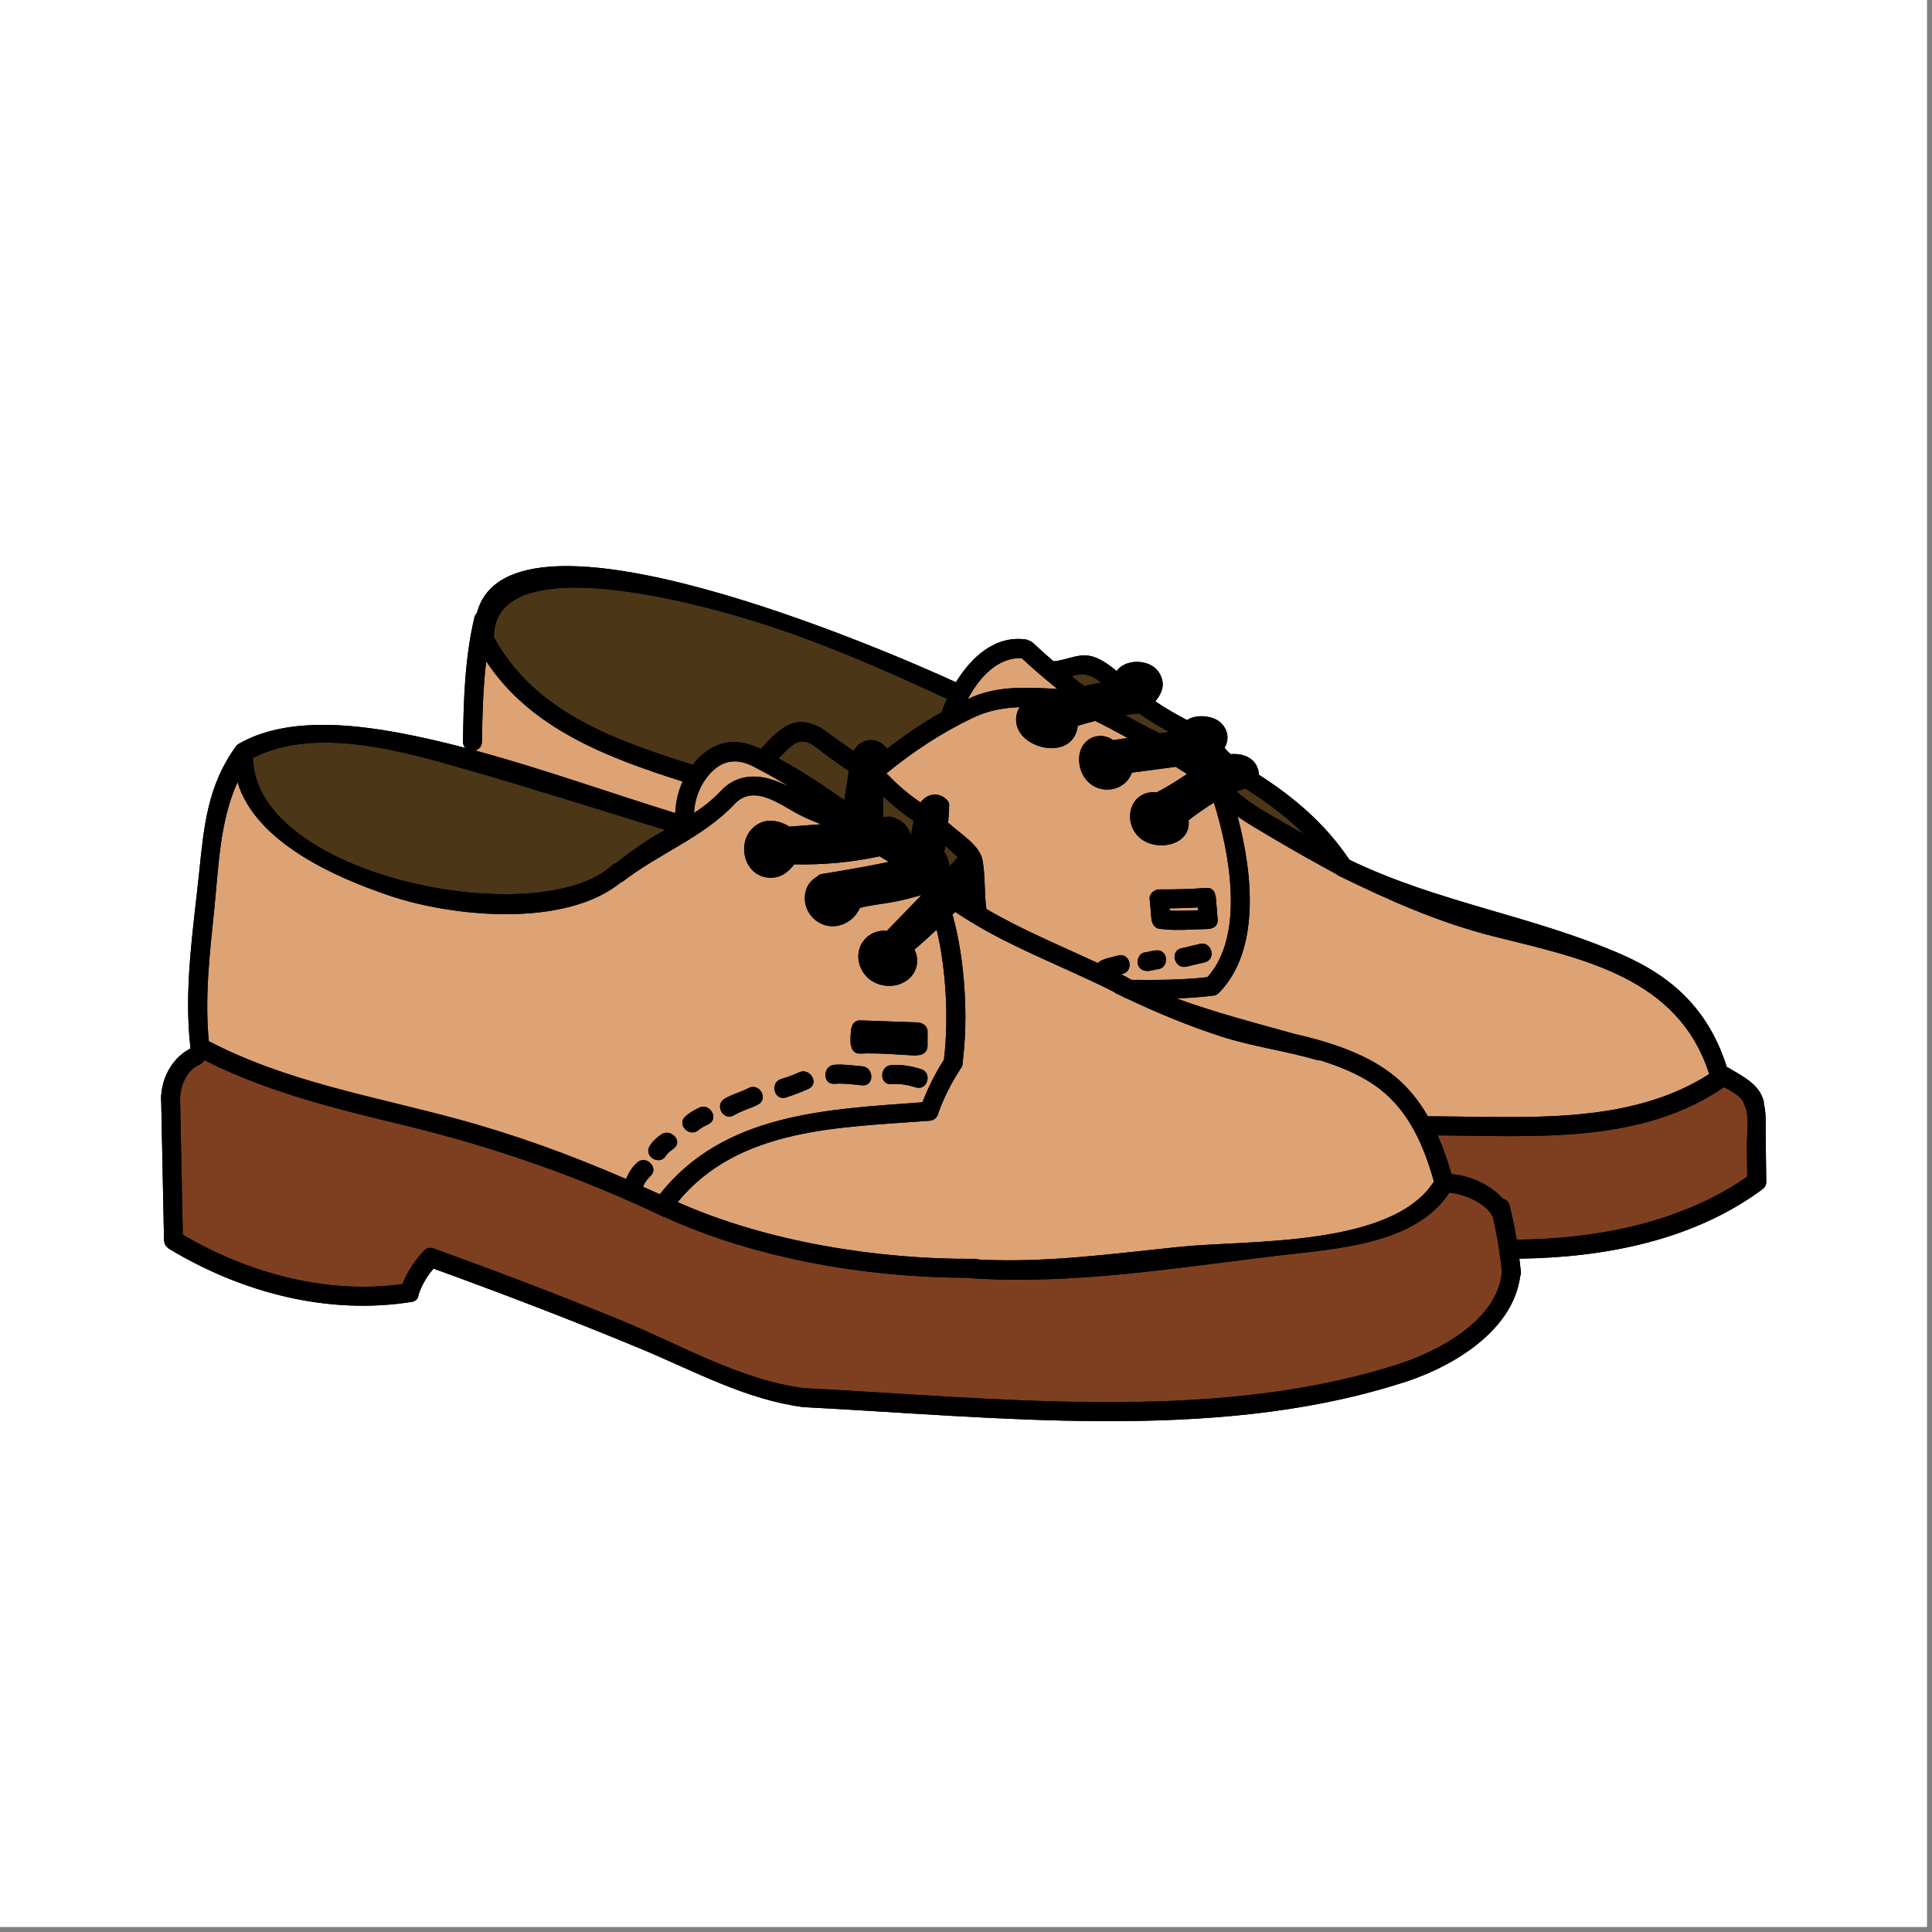 <?xml version="1.0" encoding="UTF-8"?> <svg xmlns="http://www.w3.org/2000/svg" xmlns:xlink="http://www.w3.org/1999/xlink" width="250" zoomAndPan="magnify" viewBox="0 0 187.5 187.5" height="250" preserveAspectRatio="xMidYMid meet" version="1.0"><rect x="0" y="0" width="187.5" height="187.5" fill="#808080" stroke="none"/><defs><g></g><clipPath id="121b4f1db7"><path d="M 15.355 54 L 171.688 54 L 171.688 138 L 15.355 138 Z M 15.355 54 " clip-rule="nonzero"></path></clipPath><clipPath id="38d2dd1e16"><path d="M 15.355 54 L 171.688 54 L 171.688 138 L 15.355 138 Z M 15.355 54 " clip-rule="nonzero"></path></clipPath></defs><path fill="#ffffff" d="M 0 0 L 187 0 L 187 187 L 0 187 Z M 0 0 " fill-opacity="1" fill-rule="nonzero"></path><path fill="#ffffff" d="M 0 0 L 187 0 L 187 187 L 0 187 Z M 0 0 " fill-opacity="1" fill-rule="nonzero"></path><g clip-path="url(#121b4f1db7)"><path fill="#000000" d="M 171.18 107.125 C 171.18 107.059 171.191 106.992 171.176 106.922 C 170.789 105.227 169.109 104.457 167.762 103.637 C 167.707 103.602 167.656 103.602 167.598 103.578 C 165.906 98.285 162.66 94.957 157.477 92.676 C 148.816 88.867 139.645 87.633 131.008 83.465 C 130.98 83.449 130.969 83.426 130.938 83.406 C 128.629 79.98 125.641 77.406 122.18 75.195 C 122.086 73.688 120.805 73.07 119.449 73.191 C 119.238 73.023 119.039 72.82 118.883 72.617 C 118.871 72.598 118.852 72.586 118.836 72.57 C 119.523 71.48 118.938 70.113 117.695 69.688 C 116.914 69.418 115.875 69.43 115.211 69.883 C 114.145 69.34 113.117 68.734 112.129 68.074 C 112.59 67.473 112.984 66.812 112.797 66.012 C 112.637 65.32 112.195 64.766 111.551 64.484 C 110.445 63.996 109.004 64.227 108.379 65.121 C 107.57 64.484 106.707 63.812 105.707 63.645 C 104.508 63.441 103.406 64.105 102.234 64.176 C 101.559 63.586 100.891 62.984 100.23 62.375 C 100.105 62.258 99.973 62.195 99.836 62.16 C 99.746 62.113 99.648 62.066 99.531 62.055 C 96.582 61.66 94.277 63.754 92.773 66.211 C 86.156 63.168 49.48 47.277 46.285 59.492 C 46.18 59.594 46.09 59.727 46.043 59.91 C 45.105 63.906 44.992 67.906 44.934 71.984 C 44.934 72.246 45.023 72.438 45.16 72.586 C 43.062 72.035 40.957 71.539 38.844 71.145 C 33.934 70.23 27.66 69.598 23.156 72.195 C 22.992 72.293 22.891 72.422 22.816 72.562 C 22.797 72.582 22.777 72.59 22.758 72.617 C 20.152 76.363 19.797 80.137 19.336 84.598 C 18.742 90.301 17.824 96.023 18.488 101.75 C 16.836 102.609 15.801 104.355 15.656 106.207 C 15.652 106.258 15.633 106.293 15.633 106.352 C 15.633 106.457 15.637 106.562 15.637 106.664 C 15.637 106.715 15.633 106.766 15.633 106.816 C 15.633 106.832 15.645 106.848 15.645 106.863 C 15.734 111.367 15.824 115.871 15.918 120.379 C 15.918 120.43 15.938 120.473 15.945 120.516 C 15.953 120.566 15.961 120.613 15.977 120.66 C 15.996 120.715 16.012 120.77 16.043 120.824 C 16.078 120.883 16.125 120.938 16.18 121 C 16.199 121.02 16.227 121.047 16.25 121.066 C 16.293 121.102 16.316 121.145 16.367 121.172 C 23.422 125.441 31.789 127.652 39.965 126.348 C 40.398 126.277 40.602 125.98 40.621 125.652 C 40.918 124.719 41.445 123.859 42.074 123.117 C 48.832 125.57 55.543 128.141 62.18 130.898 C 67.363 133.051 72.398 135.848 78.016 136.566 C 96.508 137.504 117.453 139.965 135.402 134.418 C 140.352 133.016 146.789 129.473 147.539 123.84 C 147.59 123.719 147.621 123.582 147.602 123.414 C 147.555 122.988 147.504 122.566 147.453 122.152 C 155.703 122.043 164.262 120.398 170.957 115.484 C 170.98 115.469 170.992 115.449 171.012 115.43 C 171.242 115.285 171.418 115.051 171.414 114.691 C 171.395 113.113 171.379 111.539 171.355 109.965 C 171.348 108.992 171.414 108.035 171.18 107.125 " fill-opacity="1" fill-rule="nonzero"></path></g><path fill="#e6e7e8" d="M 113.352 78.789 C 114.426 78.012 115.496 77.191 116.625 76.469 C 116.344 76.641 116.133 76.781 116.062 76.824 C 115.109 77.441 114.156 78.012 113.137 78.496 C 113.188 78.613 113.258 78.703 113.352 78.789 " fill-opacity="1" fill-rule="nonzero"></path><path fill="#7e3f20" d="M 169.289 107.242 C 169.234 107.141 169.211 107.035 169.195 106.93 C 168.805 106.293 168.016 105.875 167.324 105.504 C 159.188 111.074 149.02 110.242 139.523 110.184 C 140.062 111.398 140.5 112.672 140.867 113.953 C 142.512 114.039 144.637 114.949 145.867 116.344 C 146.145 116.41 146.398 116.594 146.496 116.961 C 146.555 117.188 146.605 117.418 146.66 117.648 C 146.668 117.672 146.688 117.699 146.695 117.727 C 146.719 117.785 146.707 117.832 146.719 117.887 C 146.906 118.691 147.062 119.5 147.195 120.312 C 154.941 120.238 163.191 118.664 169.566 114.191 C 169.559 113.18 169.547 112.16 169.531 111.145 C 169.523 110.016 169.824 108.27 169.289 107.242 " fill-opacity="1" fill-rule="nonzero"></path><path fill="#7e3f20" d="M 140.84 115.789 C 140.77 115.789 140.719 115.758 140.656 115.75 C 137.32 120.867 129.434 121.199 123.883 121.871 C 114.191 123.039 103.973 124.715 94.211 124.047 C 94.148 124.047 94.105 124.02 94.051 124.008 C 84.277 124.012 73.402 122.188 64.5 118.113 C 64.465 118.105 64.438 118.105 64.398 118.09 C 56.246 114.203 47.883 111.293 39.117 109.176 C 32.449 107.562 25.957 105.984 19.828 102.883 C 19.73 103.074 19.582 103.242 19.344 103.336 C 18.113 103.848 17.5 105.371 17.477 106.641 C 17.566 111.035 17.652 115.434 17.742 119.828 C 24.086 123.559 31.738 125.656 39.062 124.613 C 39.523 123.434 40.238 122.348 41.105 121.438 C 41.113 121.422 41.129 121.406 41.141 121.391 C 41.145 121.391 41.145 121.387 41.148 121.383 C 41.148 121.383 41.156 121.383 41.156 121.379 C 41.309 121.195 41.523 121.094 41.793 121.105 C 41.82 121.113 41.844 121.117 41.871 121.121 C 41.93 121.129 41.98 121.121 42.043 121.148 C 48.113 123.34 54.137 125.633 60.109 128.07 C 65.867 130.414 71.848 133.938 78.016 134.719 C 96.285 135.645 117.215 138.109 134.918 132.637 C 139.055 131.461 145.367 128.316 145.758 123.414 C 145.566 121.633 145.309 119.891 144.891 118.156 C 144.395 116.859 142.094 115.855 140.84 115.789 " fill-opacity="1" fill-rule="nonzero"></path><path fill="#e6e7e8" d="M 74.07 82.598 C 74.133 82.969 74.297 83.227 74.617 83.309 C 74.363 82.766 74.297 82.188 74.441 81.633 C 74.156 81.777 73.984 82.094 74.07 82.598 " fill-opacity="1" fill-rule="nonzero"></path><path fill="#e6e7e8" d="M 85.617 93.648 C 85.75 93.73 85.973 93.77 86.207 93.781 C 85.926 93.754 85.684 93.668 85.477 93.531 C 85.52 93.574 85.562 93.617 85.617 93.648 " fill-opacity="1" fill-rule="nonzero"></path><path fill="#e6e7e8" d="M 112.035 80.059 C 112.043 80.059 112.043 80.059 112.047 80.059 C 111.809 79.824 111.617 79.559 111.48 79.254 C 111.535 79.566 111.789 79.93 112.035 80.059 " fill-opacity="1" fill-rule="nonzero"></path><path fill="#e6e7e8" d="M 88.207 82.145 C 88.137 82.277 88.016 82.383 87.859 82.465 C 87.949 82.52 88.047 82.574 88.137 82.637 C 88.156 82.469 88.184 82.305 88.207 82.145 " fill-opacity="1" fill-rule="nonzero"></path><path fill="#e6e7e8" d="M 85.594 81.156 C 84.234 81.293 82.879 81.594 81.516 81.695 C 80.004 81.812 78.492 81.926 76.98 82.043 C 79.891 82.109 82.758 81.816 85.594 81.156 " fill-opacity="1" fill-rule="nonzero"></path><path fill="#e6e7e8" d="M 83.641 79.574 C 83.719 79.559 83.801 79.547 83.883 79.531 C 83.832 78.473 83.863 77.422 83.98 76.379 C 83.793 77.438 83.645 78.5 83.641 79.574 " fill-opacity="1" fill-rule="nonzero"></path><path fill="#dea374" d="M 66.25 75.848 C 58.953 73.523 51.516 70.738 47.184 64.176 C 46.879 66.762 46.809 69.344 46.773 71.984 C 46.762 72.465 46.469 72.738 46.113 72.836 C 52.652 74.605 59.117 76.926 65.535 78.91 C 65.57 77.844 65.816 76.809 66.25 75.848 " fill-opacity="1" fill-rule="nonzero"></path><path fill="#dea374" d="M 145.012 90.887 C 139.664 89.547 134.84 87.391 129.891 84.977 C 129.812 84.938 129.766 84.879 129.703 84.836 C 127.609 83.707 125.535 82.539 123.492 81.328 C 122.371 80.656 121.199 80 120.109 79.242 C 121.598 84.84 122.32 92.27 118.285 96.367 C 118.086 96.566 117.859 96.641 117.645 96.629 C 117.641 96.637 117.641 96.637 117.637 96.637 C 116.484 96.785 115.332 96.855 114.176 96.895 C 117.934 98.273 121.719 99.25 125.598 100.332 C 129.086 101.125 132.883 102.324 135.57 104.637 C 136.809 105.699 137.781 106.961 138.578 108.34 C 147.695 108.336 157.949 109.32 165.879 104.238 C 162.867 94.828 153.605 93.039 145.012 90.887 " fill-opacity="1" fill-rule="nonzero"></path><path fill="#dea374" d="M 133.922 105.699 C 132.305 104.438 130.238 103.562 128.129 102.906 C 128.031 102.91 127.934 102.914 127.828 102.879 C 124.754 101.98 121.59 101.582 118.52 100.59 C 115.367 99.57 112.32 98.305 109.336 96.891 C 109.203 96.859 109.09 96.809 109 96.734 C 108.762 96.617 108.52 96.508 108.273 96.391 C 108.215 96.359 108.18 96.316 108.129 96.273 C 103.012 93.684 97.465 91.734 92.707 88.5 C 92.609 88.594 92.504 88.684 92.414 88.777 C 92.438 88.836 92.477 88.879 92.492 88.945 C 93.648 93.242 93.988 98.68 93.426 103.078 C 93.441 103.246 93.418 103.43 93.293 103.617 C 92.391 104.977 91.652 106.41 91.09 107.941 C 91.023 108.344 90.742 108.727 90.23 108.766 C 81.555 109.43 71.719 109.395 65.766 116.664 C 74.441 120.543 85.305 122.246 94.645 122.172 C 94.773 122.172 94.887 122.195 94.992 122.238 C 101.555 122.582 108.078 121.66 114.598 120.996 C 121.176 120.328 135.109 121.043 139.16 114.664 C 138.203 111.254 136.789 107.926 133.922 105.699 " fill-opacity="1" fill-rule="nonzero"></path><path fill="#dea374" d="M 88.887 105.531 C 88.078 105.285 87.352 105.148 86.504 105.215 C 85.324 105.309 85.332 103.461 86.504 103.367 C 87.504 103.293 88.426 103.465 89.379 103.754 C 90.512 104.098 90.023 105.875 88.887 105.531 Z M 83.477 102.25 C 82.992 102.27 82.715 101.969 82.629 101.605 C 82.594 101.52 82.559 101.434 82.555 101.328 C 82.527 100.863 82.551 100.418 82.586 99.953 C 82.59 99.867 82.625 99.797 82.652 99.719 C 82.727 99.336 83 99.016 83.504 99.031 C 85.367 99.098 87.234 99.164 89.102 99.23 C 89.277 99.234 89.422 99.293 89.547 99.367 C 89.82 99.5 90.027 99.754 90.02 100.152 C 90.008 100.609 90.027 101.059 90.02 101.516 C 90.004 102.109 89.531 102.406 89.07 102.402 C 89.004 102.418 88.938 102.438 88.859 102.438 C 87.066 102.352 85.273 102.172 83.477 102.25 Z M 83.676 105.332 C 82.777 105.25 81.895 105.113 80.988 105.184 C 79.805 105.277 79.816 103.43 80.988 103.336 C 81.895 103.27 82.777 103.41 83.676 103.484 C 84.852 103.594 84.855 105.438 83.676 105.332 Z M 78.477 105.664 C 77.758 106 77.035 106.262 76.281 106.508 C 75.152 106.867 74.668 105.09 75.789 104.727 C 76.43 104.523 76.98 104.34 77.555 104.07 C 78.621 103.578 79.551 105.168 78.477 105.664 Z M 73.574 107.191 C 72.816 107.59 71.973 107.781 71.242 108.227 C 70.227 108.855 69.305 107.254 70.312 106.641 C 71.047 106.188 71.891 106.004 72.645 105.598 C 73.691 105.043 74.617 106.637 73.574 107.191 Z M 68.762 109.102 C 68.422 109.277 68.098 109.402 67.812 109.656 C 66.938 110.453 65.633 109.148 66.508 108.355 C 66.926 107.984 67.34 107.758 67.832 107.512 C 68.887 106.98 69.816 108.57 68.762 109.102 Z M 65.402 111.445 C 65.105 111.68 64.832 111.832 64.637 112.156 C 64.031 113.176 62.438 112.242 63.051 111.227 C 63.336 110.746 63.676 110.477 64.105 110.141 C 65.027 109.422 66.336 110.715 65.402 111.445 Z M 91.609 102.848 C 92.082 98.949 91.828 94.121 90.906 90.219 C 90.203 90.879 89.484 91.531 88.746 92.156 C 89.285 93.199 88.984 94.453 88.02 95.141 C 87.059 95.832 85.703 95.844 84.688 95.242 C 83.641 94.621 83.062 93.316 83.395 92.121 C 83.707 91.008 84.82 90.23 85.969 90.34 C 85.996 90.34 86.02 90.355 86.047 90.363 C 87.18 89.195 88.309 88.027 89.441 86.859 C 88.406 87.156 87.371 87.434 86.312 87.602 C 85.328 87.766 84.387 87.863 83.453 88.113 C 82.758 89.699 80.781 90.457 79.285 89.406 C 78.426 88.805 77.98 87.781 78.141 86.75 C 78.258 85.961 78.695 85.43 79.32 85.059 C 79.426 84.945 79.562 84.855 79.766 84.824 C 81.945 84.469 84.105 84.094 86.262 83.648 C 85.961 83.465 85.664 83.289 85.367 83.105 C 82.641 83.691 79.875 83.945 77.082 83.883 C 76.418 84.723 75.68 85.293 74.5 85.164 C 73.344 85.043 72.527 84.184 72.289 83.059 C 72.059 81.941 72.406 80.789 73.355 80.109 C 74.328 79.41 75.504 79.598 76.5 80.148 C 76.535 80.168 76.551 80.199 76.586 80.227 C 77.613 80.145 78.641 80.066 79.668 79.992 C 79 79.73 78.336 79.453 77.688 79.125 C 75.809 78.188 73.199 75.984 71.285 78.035 C 68.285 81.242 63.918 82.855 60.469 85.531 C 60.395 85.59 60.316 85.613 60.242 85.645 C 54.836 90.055 44.004 88.992 37.918 86.961 C 32.586 85.18 24.785 81.746 23.051 75.895 C 21.297 79.793 21.211 84.203 20.77 88.484 C 20.328 92.719 19.867 96.82 20.262 101.047 C 27.914 105.031 36.23 106.379 44.465 108.625 C 50.055 110.145 55.465 112.121 60.754 114.422 C 61.008 113.824 61.332 113.285 61.82 112.84 C 62.691 112.035 63.996 113.336 63.121 114.141 C 62.797 114.441 62.566 114.766 62.406 115.176 C 62.949 115.418 63.492 115.656 64.031 115.906 C 70.246 108.039 80.18 107.664 89.523 106.977 C 90.086 105.531 90.766 104.152 91.609 102.848 " fill-opacity="1" fill-rule="nonzero"></path><path fill="#dea374" d="M 111.07 92.441 C 111.48 92.383 111.859 92.246 112.273 92.23 C 113.461 92.199 113.457 94.039 112.273 94.074 C 112.199 94.074 112.168 94.074 112.152 94.074 C 112.18 94.074 112.203 94.086 112.086 94.113 C 111.91 94.152 111.742 94.191 111.559 94.219 C 111.07 94.297 110.566 94.105 110.43 93.578 C 110.312 93.141 110.578 92.516 111.07 92.441 Z M 112.492 86.316 C 112.523 86.316 112.543 86.332 112.57 86.332 C 112.602 86.332 112.625 86.316 112.66 86.316 C 114.141 86.324 115.605 86.289 117.082 86.172 C 117.609 86.133 117.891 86.484 117.945 86.891 C 117.965 86.957 117.996 87.02 118 87.098 C 118.062 87.809 118.117 88.52 118.172 89.23 C 118.207 89.68 117.969 89.961 117.652 90.066 C 117.535 90.121 117.406 90.152 117.254 90.156 C 115.723 90.18 114.195 90.352 112.672 90.156 C 112.129 90.152 111.82 89.73 111.754 89.238 C 111.668 88.57 111.66 87.902 111.574 87.238 C 111.516 86.742 112.047 86.312 112.492 86.316 Z M 116.926 93.391 C 116.332 93.531 115.734 93.676 115.141 93.812 C 113.984 94.074 113.496 92.301 114.652 92.031 C 115.246 91.898 115.844 91.754 116.438 91.609 C 117.59 91.324 118.078 93.105 116.926 93.391 Z M 89.336 77.875 C 89.938 77.066 90.992 76.801 91.84 77.57 C 92.102 77.809 92.16 78.094 92.098 78.352 C 92.098 78.387 92.113 78.414 92.113 78.449 C 92.082 78.926 92.051 79.398 92.016 79.875 C 92.066 79.902 92.117 79.926 92.168 79.965 C 93.18 80.895 95.055 82.016 95.34 83.43 C 95.648 84.973 95.496 86.641 95.73 88.219 C 99.176 90.238 102.914 91.777 106.551 93.469 C 106.625 93.383 106.719 93.309 106.844 93.242 C 107.383 92.98 107.926 92.895 108.496 92.734 C 109.633 92.398 110.113 94.18 108.984 94.508 C 108.922 94.527 108.859 94.539 108.793 94.555 C 108.996 94.656 109.195 94.746 109.398 94.855 C 109.441 94.875 109.461 94.906 109.496 94.93 C 109.613 94.988 109.73 95.039 109.852 95.094 C 112.297 95.113 114.738 95.113 117.176 94.836 C 120.84 90.785 119.344 82.793 117.809 77.895 C 116.961 78.414 116.148 79 115.352 79.594 C 115.613 81.895 112.621 82.656 110.902 81.523 C 108.93 80.227 109.375 76.949 111.945 76.871 C 112.043 76.867 112.125 76.891 112.211 76.918 C 113.25 76.406 114.223 75.758 115.203 75.121 C 114.867 74.906 114.535 74.691 114.203 74.48 C 114.172 74.461 114.16 74.434 114.137 74.414 C 112.707 74.598 111.277 74.801 109.852 74.984 C 109.082 77.055 106.18 77.219 105.102 75.207 C 104.547 74.18 104.547 72.68 105.512 71.883 C 106.219 71.293 107.289 71.273 108.016 71.828 C 108.492 71.758 108.969 71.691 109.445 71.621 C 108.406 71.055 107.363 70.496 106.297 69.965 C 105.719 70.109 105.145 70.266 104.574 70.449 C 104.574 70.496 104.586 70.535 104.578 70.586 C 104.137 73.238 100.715 73.023 99.246 71.426 C 98.523 70.633 98.41 69.539 98.953 68.629 C 97.422 68.688 95.91 68.941 94.387 69.676 C 91.41 71.102 88.578 72.953 86.031 75.055 C 86.031 75.066 86.027 75.074 86.027 75.086 C 86.078 75.121 86.125 75.141 86.176 75.188 C 87.129 76.199 88.184 77.09 89.336 77.875 " fill-opacity="1" fill-rule="nonzero"></path><path fill="#dea374" d="M 116.266 88.34 C 116.258 88.25 116.25 88.156 116.242 88.066 C 115.328 88.117 114.41 88.148 113.496 88.152 C 113.504 88.223 113.512 88.301 113.52 88.371 C 114.43 88.418 115.348 88.375 116.266 88.34 " fill-opacity="1" fill-rule="nonzero"></path><path fill="#dea374" d="M 102.613 66.855 C 101.43 65.906 100.273 64.914 99.152 63.875 C 96.793 63.781 95.02 65.77 93.918 67.863 C 94.082 67.793 94.234 67.703 94.398 67.629 C 97.082 66.512 99.812 66.73 102.613 66.855 " fill-opacity="1" fill-rule="nonzero"></path><path fill="#dea374" d="M 75.035 75.699 C 75.578 75.883 76.105 76.109 76.621 76.348 C 75.445 75.641 74.242 74.965 73.016 74.336 C 71.266 73.48 69.797 73.859 68.57 75.488 C 67.816 76.488 67.418 77.68 67.355 78.906 C 68.301 78.281 69.188 77.59 69.988 76.73 C 71.336 75.285 73.207 75.074 75.035 75.699 " fill-opacity="1" fill-rule="nonzero"></path><path fill="#4b3618" d="M 91.754 82.082 C 91.719 82.285 91.668 82.484 91.625 82.688 C 91.676 82.742 91.734 82.793 91.773 82.871 C 91.973 83.258 92.094 83.656 92.16 84.055 C 92.426 83.777 92.703 83.496 92.969 83.219 C 92.879 83.125 92.773 83.023 92.641 82.902 C 92.348 82.625 92.047 82.355 91.754 82.082 " fill-opacity="1" fill-rule="nonzero"></path><path fill="#4b3618" d="M 121.039 76.648 C 120.98 76.617 120.957 76.57 120.91 76.531 C 120.605 76.605 120.309 76.699 120.012 76.805 C 121.496 78.176 123.422 79.145 125.137 80.152 C 125.598 80.43 126.066 80.672 126.535 80.938 C 124.902 79.309 123.055 77.918 121.039 76.648 " fill-opacity="1" fill-rule="nonzero"></path><path fill="#4b3618" d="M 110.547 69.238 C 110.09 69.285 109.637 69.34 109.191 69.406 C 110.301 70.008 111.414 70.613 112.551 71.168 C 112.723 71.141 112.898 71.117 113.07 71.09 C 113.199 71.074 113.32 71.051 113.445 71.031 C 112.453 70.484 111.48 69.906 110.551 69.242 C 110.547 69.242 110.547 69.238 110.547 69.238 " fill-opacity="1" fill-rule="nonzero"></path><path fill="#4b3618" d="M 85.742 77.312 C 85.699 77.969 85.691 78.633 85.715 79.305 C 85.91 79.285 86.105 79.258 86.301 79.246 C 86.379 79.246 86.434 79.27 86.504 79.285 C 86.52 79.285 86.531 79.277 86.547 79.285 C 86.555 79.285 86.566 79.293 86.574 79.293 C 86.641 79.309 86.707 79.336 86.762 79.363 C 87.562 79.621 88.18 80.246 88.406 81.055 C 88.43 80.926 88.453 80.793 88.477 80.668 C 88.539 80.34 88.605 80 88.668 79.664 C 88.664 79.66 88.66 79.66 88.656 79.656 C 87.609 78.969 86.652 78.168 85.742 77.312 " fill-opacity="1" fill-rule="nonzero"></path><path fill="#4b3618" d="M 24.551 73.555 C 24.801 85.18 52.375 90.441 59.375 83.996 C 59.492 83.883 59.617 83.824 59.746 83.781 C 61.215 82.652 62.645 81.598 64.297 80.691 C 64.391 80.641 64.477 80.598 64.566 80.547 C 58.223 78.602 51.898 76.59 45.527 74.754 C 39.426 72.992 30.688 70.395 24.551 73.555 " fill-opacity="1" fill-rule="nonzero"></path><path fill="#4b3618" d="M 72.066 59.941 C 68.492 58.879 47.906 52.961 47.93 61.848 C 47.93 61.848 47.934 61.848 47.934 61.855 C 51.949 69.168 59.746 71.859 67.234 74.227 C 67.363 74.066 67.484 73.898 67.625 73.746 C 69.336 71.895 71.344 71.609 73.461 72.516 C 73.496 72.531 73.531 72.527 73.574 72.547 C 73.66 72.59 73.746 72.637 73.832 72.684 C 74.734 71.746 75.738 70.547 76.977 70.191 C 78.062 69.879 79.066 70.246 79.953 70.836 C 79.977 70.848 80.008 70.848 80.035 70.867 C 80.941 71.57 81.887 72.23 82.832 72.887 C 83.238 72.152 84.055 71.68 84.918 71.867 C 85.359 71.965 85.816 72.27 86.094 72.672 C 87.758 71.375 89.523 70.164 91.371 69.133 C 91.523 68.707 91.703 68.27 91.906 67.828 C 85.441 64.82 78.91 61.965 72.066 59.941 " fill-opacity="1" fill-rule="nonzero"></path><path fill="#4b3618" d="M 79.137 72.484 C 78.27 71.809 77.488 71.766 76.66 72.516 C 76.277 72.863 75.918 73.227 75.551 73.594 C 77.762 74.816 79.891 76.176 81.941 77.664 C 82.078 76.719 82.246 75.777 82.387 74.824 C 81.281 74.078 80.203 73.305 79.148 72.484 C 79.141 72.484 79.141 72.484 79.137 72.484 " fill-opacity="1" fill-rule="nonzero"></path><path fill="#4b3618" d="M 104.004 65.621 C 104.414 65.945 104.805 66.285 105.23 66.586 C 105.781 66.449 106.332 66.336 106.887 66.25 C 106.332 65.832 105.734 65.469 105.121 65.453 C 104.75 65.438 104.379 65.523 104.004 65.621 " fill-opacity="1" fill-rule="nonzero"></path><path fill="#000000" d="M 64.637 112.156 C 64.832 111.832 65.105 111.68 65.402 111.445 C 66.336 110.715 65.027 109.422 64.105 110.141 C 63.676 110.477 63.336 110.746 63.051 111.227 C 62.438 112.242 64.031 113.176 64.637 112.156 " fill-opacity="1" fill-rule="nonzero"></path><path fill="#000000" d="M 67.812 109.656 C 68.098 109.402 68.422 109.277 68.762 109.102 C 69.816 108.57 68.887 106.98 67.832 107.512 C 67.34 107.758 66.926 107.984 66.508 108.355 C 65.633 109.148 66.938 110.453 67.812 109.656 " fill-opacity="1" fill-rule="nonzero"></path><path fill="#000000" d="M 71.242 108.227 C 71.973 107.781 72.816 107.59 73.574 107.191 C 74.617 106.637 73.691 105.043 72.645 105.598 C 71.891 106.004 71.047 106.188 70.312 106.641 C 69.305 107.254 70.227 108.855 71.242 108.227 " fill-opacity="1" fill-rule="nonzero"></path><path fill="#000000" d="M 76.281 106.508 C 77.035 106.262 77.758 106 78.477 105.664 C 79.551 105.168 78.621 103.578 77.555 104.07 C 76.98 104.34 76.43 104.523 75.789 104.727 C 74.668 105.09 75.152 106.867 76.281 106.508 " fill-opacity="1" fill-rule="nonzero"></path><path fill="#000000" d="M 80.988 105.184 C 81.895 105.113 82.777 105.25 83.676 105.332 C 84.855 105.438 84.852 103.594 83.676 103.484 C 82.777 103.41 81.895 103.27 80.988 103.336 C 79.816 103.43 79.805 105.277 80.988 105.184 " fill-opacity="1" fill-rule="nonzero"></path><path fill="#000000" d="M 89.379 103.754 C 88.426 103.465 87.504 103.293 86.504 103.367 C 85.332 103.461 85.324 105.309 86.504 105.215 C 87.352 105.148 88.078 105.285 88.887 105.531 C 90.023 105.875 90.512 104.098 89.379 103.754 " fill-opacity="1" fill-rule="nonzero"></path><path fill="#000000" d="M 111.559 94.219 C 111.742 94.191 111.91 94.152 112.086 94.113 C 112.203 94.086 112.18 94.074 112.152 94.074 C 112.168 94.074 112.199 94.074 112.273 94.074 C 113.457 94.039 113.461 92.199 112.273 92.23 C 111.859 92.246 111.48 92.383 111.07 92.441 C 110.578 92.516 110.312 93.141 110.43 93.578 C 110.566 94.105 111.07 94.297 111.559 94.219 " fill-opacity="1" fill-rule="nonzero"></path><path fill="#000000" d="M 116.438 91.609 C 115.844 91.754 115.246 91.898 114.652 92.031 C 113.496 92.301 113.984 94.074 115.141 93.812 C 115.734 93.676 116.332 93.531 116.926 93.391 C 118.078 93.105 117.59 91.324 116.438 91.609 " fill-opacity="1" fill-rule="nonzero"></path><g clip-path="url(#38d2dd1e16)"><path fill="#000000" d="M 169.566 114.191 C 163.191 118.664 154.941 120.238 147.195 120.312 C 147.062 119.5 146.906 118.691 146.719 117.887 C 146.707 117.832 146.719 117.785 146.695 117.727 C 146.688 117.699 146.668 117.672 146.66 117.648 C 146.605 117.418 146.555 117.188 146.496 116.961 C 146.398 116.594 146.145 116.41 145.867 116.344 C 144.637 114.949 142.512 114.039 140.867 113.953 C 140.5 112.672 140.062 111.398 139.523 110.184 C 149.02 110.242 159.188 111.074 167.324 105.504 C 168.016 105.875 168.805 106.293 169.195 106.93 C 169.211 107.035 169.234 107.141 169.289 107.242 C 169.824 108.27 169.523 110.016 169.531 111.145 C 169.547 112.16 169.559 113.18 169.566 114.191 Z M 134.918 132.637 C 117.215 138.109 96.285 135.645 78.016 134.719 C 71.848 133.938 65.867 130.414 60.109 128.07 C 54.137 125.633 48.113 123.34 42.043 121.148 C 41.98 121.121 41.93 121.129 41.871 121.121 C 41.844 121.117 41.82 121.113 41.793 121.105 C 41.523 121.094 41.309 121.195 41.156 121.379 C 41.156 121.383 41.148 121.383 41.148 121.383 C 41.145 121.387 41.145 121.391 41.141 121.391 C 41.129 121.406 41.113 121.422 41.105 121.438 C 40.238 122.348 39.523 123.434 39.062 124.613 C 31.738 125.656 24.086 123.559 17.742 119.828 C 17.652 115.434 17.566 111.035 17.477 106.641 C 17.5 105.371 18.113 103.848 19.344 103.336 C 19.582 103.242 19.73 103.074 19.828 102.883 C 25.957 105.984 32.449 107.562 39.117 109.176 C 47.883 111.293 56.246 114.203 64.398 118.09 C 64.438 118.105 64.465 118.105 64.5 118.113 C 73.402 122.188 84.277 124.012 94.051 124.008 C 94.105 124.02 94.148 124.047 94.211 124.047 C 103.973 124.715 114.191 123.039 123.883 121.871 C 129.434 121.199 137.32 120.867 140.656 115.75 C 140.719 115.758 140.77 115.789 140.84 115.789 C 142.094 115.855 144.395 116.859 144.891 118.156 C 145.309 119.891 145.566 121.633 145.758 123.414 C 145.367 128.316 139.055 131.461 134.918 132.637 Z M 20.77 88.484 C 21.211 84.203 21.297 79.793 23.051 75.895 C 24.785 81.746 32.586 85.18 37.918 86.961 C 44.004 88.992 54.836 90.055 60.242 85.645 C 60.316 85.613 60.395 85.59 60.469 85.531 C 63.918 82.855 68.285 81.242 71.285 78.035 C 73.199 75.984 75.809 78.188 77.688 79.125 C 78.336 79.453 79 79.73 79.668 79.992 C 78.641 80.066 77.613 80.145 76.586 80.227 C 76.551 80.199 76.535 80.168 76.5 80.148 C 75.504 79.598 74.328 79.41 73.355 80.109 C 72.406 80.789 72.059 81.941 72.289 83.059 C 72.527 84.184 73.344 85.043 74.5 85.164 C 75.68 85.293 76.418 84.723 77.082 83.883 C 79.875 83.945 82.641 83.691 85.367 83.105 C 85.664 83.289 85.961 83.465 86.262 83.648 C 84.105 84.094 81.945 84.469 79.766 84.824 C 79.562 84.855 79.426 84.945 79.32 85.059 C 78.695 85.43 78.258 85.961 78.141 86.75 C 77.98 87.781 78.426 88.805 79.285 89.406 C 80.781 90.457 82.758 89.699 83.453 88.113 C 84.387 87.863 85.328 87.766 86.312 87.602 C 87.371 87.434 88.406 87.156 89.441 86.859 C 88.309 88.027 87.18 89.195 86.047 90.363 C 86.02 90.355 85.996 90.34 85.969 90.34 C 84.82 90.23 83.707 91.008 83.395 92.121 C 83.062 93.316 83.641 94.621 84.688 95.242 C 85.703 95.844 87.059 95.832 88.02 95.141 C 88.984 94.453 89.285 93.199 88.746 92.156 C 89.484 91.531 90.203 90.879 90.906 90.219 C 91.828 94.121 92.082 98.949 91.609 102.848 C 90.766 104.152 90.086 105.531 89.523 106.977 C 80.18 107.664 70.246 108.039 64.031 115.906 C 63.492 115.656 62.949 115.418 62.406 115.176 C 62.566 114.766 62.797 114.441 63.121 114.141 C 63.996 113.336 62.691 112.035 61.82 112.84 C 61.332 113.285 61.008 113.824 60.754 114.422 C 55.465 112.121 50.055 110.145 44.465 108.625 C 36.23 106.379 27.914 105.031 20.262 101.047 C 19.867 96.82 20.328 92.719 20.77 88.484 Z M 45.527 74.754 C 51.898 76.59 58.223 78.602 64.566 80.547 C 64.477 80.598 64.391 80.641 64.297 80.691 C 62.645 81.598 61.215 82.652 59.746 83.781 C 59.617 83.824 59.492 83.883 59.375 83.996 C 52.375 90.441 24.801 85.18 24.551 73.555 C 30.688 70.395 39.426 72.992 45.527 74.754 Z M 46.773 71.984 C 46.809 69.344 46.879 66.762 47.184 64.176 C 51.516 70.738 58.953 73.523 66.25 75.848 C 65.816 76.809 65.57 77.844 65.535 78.91 C 59.117 76.926 52.652 74.605 46.113 72.836 C 46.469 72.738 46.762 72.465 46.773 71.984 Z M 76.621 76.348 C 76.105 76.109 75.578 75.883 75.035 75.699 C 73.207 75.074 71.336 75.285 69.988 76.73 C 69.188 77.59 68.301 78.281 67.355 78.906 C 67.418 77.68 67.816 76.488 68.57 75.488 C 69.797 73.859 71.266 73.48 73.016 74.336 C 74.242 74.965 75.445 75.641 76.621 76.348 Z M 75.551 73.594 C 75.918 73.227 76.277 72.863 76.66 72.516 C 77.488 71.766 78.27 71.809 79.137 72.484 C 79.141 72.484 79.141 72.484 79.148 72.484 C 80.203 73.305 81.281 74.078 82.387 74.824 C 82.246 75.777 82.078 76.719 81.941 77.664 C 79.891 76.176 77.762 74.816 75.551 73.594 Z M 72.066 59.941 C 78.91 61.965 85.441 64.82 91.906 67.828 C 91.703 68.27 91.523 68.707 91.371 69.133 C 89.523 70.164 87.758 71.375 86.094 72.672 C 85.816 72.27 85.359 71.965 84.918 71.867 C 84.055 71.68 83.238 72.152 82.832 72.887 C 81.887 72.23 80.941 71.57 80.035 70.867 C 80.008 70.848 79.977 70.848 79.953 70.836 C 79.066 70.246 78.062 69.879 76.977 70.191 C 75.738 70.547 74.734 71.746 73.832 72.684 C 73.746 72.637 73.66 72.59 73.574 72.547 C 73.531 72.527 73.496 72.531 73.461 72.516 C 71.344 71.609 69.336 71.895 67.625 73.746 C 67.484 73.898 67.363 74.066 67.234 74.227 C 59.746 71.859 51.949 69.168 47.934 61.855 C 47.934 61.848 47.93 61.848 47.93 61.848 C 47.906 52.961 68.492 58.879 72.066 59.941 Z M 86.762 79.363 C 86.707 79.336 86.641 79.309 86.574 79.293 C 86.566 79.293 86.555 79.285 86.547 79.285 C 86.531 79.277 86.52 79.285 86.504 79.285 C 86.434 79.27 86.379 79.246 86.301 79.246 C 86.105 79.258 85.91 79.285 85.715 79.305 C 85.691 78.633 85.699 77.969 85.742 77.312 C 86.652 78.168 87.609 78.969 88.656 79.656 C 88.66 79.66 88.664 79.66 88.668 79.664 C 88.605 80 88.539 80.34 88.477 80.668 C 88.453 80.793 88.43 80.926 88.406 81.055 C 88.18 80.246 87.562 79.621 86.762 79.363 Z M 94.387 69.676 C 95.91 68.941 97.422 68.688 98.953 68.629 C 98.41 69.539 98.523 70.633 99.246 71.426 C 100.715 73.023 104.137 73.238 104.578 70.586 C 104.586 70.535 104.574 70.496 104.574 70.449 C 105.145 70.266 105.719 70.109 106.297 69.965 C 107.363 70.496 108.406 71.055 109.445 71.621 C 108.969 71.691 108.492 71.758 108.016 71.828 C 107.289 71.273 106.219 71.293 105.512 71.883 C 104.547 72.68 104.547 74.18 105.102 75.207 C 106.18 77.219 109.082 77.055 109.852 74.984 C 111.277 74.801 112.707 74.598 114.137 74.414 C 114.16 74.434 114.172 74.461 114.203 74.48 C 114.535 74.691 114.867 74.906 115.203 75.121 C 114.223 75.758 113.25 76.406 112.211 76.918 C 112.125 76.891 112.043 76.867 111.945 76.871 C 109.375 76.949 108.93 80.227 110.902 81.523 C 112.621 82.656 115.613 81.895 115.352 79.594 C 116.148 79 116.961 78.414 117.809 77.895 C 119.344 82.793 120.84 90.785 117.176 94.836 C 114.738 95.113 112.297 95.113 109.852 95.094 C 109.73 95.039 109.613 94.988 109.496 94.93 C 109.461 94.906 109.441 94.875 109.398 94.855 C 109.195 94.746 108.996 94.656 108.793 94.555 C 108.859 94.539 108.922 94.527 108.984 94.508 C 110.113 94.18 109.633 92.398 108.496 92.734 C 107.926 92.895 107.383 92.98 106.844 93.242 C 106.719 93.309 106.625 93.383 106.551 93.469 C 102.914 91.777 99.176 90.238 95.73 88.219 C 95.496 86.641 95.648 84.973 95.34 83.43 C 95.055 82.016 93.18 80.895 92.168 79.965 C 92.117 79.926 92.066 79.902 92.016 79.875 C 92.051 79.398 92.082 78.926 92.113 78.449 C 92.113 78.414 92.098 78.387 92.098 78.352 C 92.16 78.094 92.102 77.809 91.84 77.57 C 90.992 76.801 89.938 77.066 89.336 77.875 C 88.184 77.09 87.129 76.199 86.176 75.188 C 86.125 75.141 86.078 75.121 86.027 75.086 C 86.027 75.074 86.031 75.066 86.031 75.055 C 88.578 72.953 91.41 71.102 94.387 69.676 Z M 99.152 63.875 C 100.273 64.914 101.43 65.906 102.613 66.855 C 99.812 66.73 97.082 66.512 94.398 67.629 C 94.234 67.703 94.082 67.793 93.918 67.863 C 95.02 65.77 96.793 63.781 99.152 63.875 Z M 105.121 65.453 C 105.734 65.469 106.332 65.832 106.887 66.25 C 106.332 66.336 105.781 66.449 105.23 66.586 C 104.805 66.285 104.414 65.945 104.004 65.621 C 104.379 65.523 104.75 65.438 105.121 65.453 Z M 110.547 69.238 C 110.547 69.238 110.547 69.242 110.551 69.242 C 111.48 69.906 112.453 70.484 113.445 71.031 C 113.32 71.051 113.199 71.074 113.07 71.09 C 112.898 71.117 112.723 71.141 112.551 71.168 C 111.414 70.613 110.301 70.008 109.191 69.406 C 109.637 69.34 110.09 69.285 110.547 69.238 Z M 92.16 84.055 C 92.094 83.656 91.973 83.258 91.773 82.871 C 91.734 82.793 91.676 82.742 91.625 82.688 C 91.668 82.484 91.719 82.285 91.754 82.082 C 92.047 82.355 92.348 82.625 92.641 82.902 C 92.773 83.023 92.879 83.125 92.969 83.219 C 92.703 83.496 92.426 83.777 92.16 84.055 Z M 92.492 88.945 C 92.477 88.879 92.438 88.836 92.414 88.777 C 92.504 88.684 92.609 88.594 92.707 88.5 C 97.465 91.734 103.012 93.684 108.129 96.273 C 108.18 96.316 108.215 96.359 108.273 96.391 C 108.52 96.508 108.762 96.617 109 96.734 C 109.09 96.809 109.203 96.859 109.336 96.891 C 112.32 98.305 115.367 99.57 118.52 100.59 C 121.59 101.582 124.754 101.98 127.828 102.879 C 127.934 102.914 128.031 102.91 128.129 102.906 C 130.238 103.562 132.305 104.438 133.922 105.699 C 136.789 107.926 138.203 111.254 139.16 114.664 C 135.109 121.043 121.176 120.328 114.598 120.996 C 108.078 121.66 101.555 122.582 94.992 122.238 C 94.887 122.195 94.773 122.172 94.645 122.172 C 85.305 122.246 74.441 120.543 65.766 116.664 C 71.719 109.395 81.555 109.43 90.23 108.766 C 90.742 108.727 91.023 108.344 91.09 107.941 C 91.652 106.41 92.391 104.977 93.293 103.617 C 93.418 103.43 93.441 103.246 93.426 103.078 C 93.988 98.68 93.648 93.242 92.492 88.945 Z M 120.109 79.242 C 121.199 80 122.371 80.656 123.492 81.328 C 125.535 82.539 127.609 83.707 129.703 84.836 C 129.766 84.879 129.812 84.938 129.891 84.977 C 134.84 87.391 139.664 89.547 145.012 90.887 C 153.605 93.039 162.867 94.828 165.879 104.238 C 157.949 109.32 147.695 108.336 138.578 108.34 C 137.781 106.961 136.809 105.699 135.57 104.637 C 132.883 102.324 129.086 101.125 125.598 100.332 C 121.719 99.25 117.934 98.273 114.176 96.895 C 115.332 96.855 116.484 96.785 117.637 96.637 C 117.641 96.637 117.641 96.637 117.645 96.629 C 117.859 96.641 118.086 96.566 118.285 96.367 C 122.32 92.27 121.598 84.84 120.109 79.242 Z M 120.91 76.531 C 120.957 76.57 120.98 76.617 121.039 76.648 C 123.055 77.918 124.902 79.309 126.535 80.938 C 126.066 80.672 125.598 80.43 125.137 80.152 C 123.422 79.145 121.496 78.176 120.012 76.805 C 120.309 76.699 120.605 76.605 120.91 76.531 Z M 171.355 109.965 C 171.348 108.992 171.414 108.035 171.18 107.125 C 171.18 107.059 171.191 106.992 171.176 106.922 C 170.789 105.227 169.109 104.457 167.762 103.637 C 167.707 103.602 167.656 103.602 167.598 103.578 C 165.906 98.285 162.66 94.957 157.477 92.676 C 148.816 88.867 139.645 87.633 131.008 83.465 C 130.98 83.449 130.969 83.426 130.938 83.406 C 128.629 79.98 125.641 77.406 122.18 75.195 C 122.086 73.688 120.805 73.07 119.449 73.191 C 119.238 73.023 119.039 72.82 118.883 72.617 C 118.871 72.598 118.852 72.586 118.836 72.57 C 119.523 71.48 118.938 70.113 117.695 69.688 C 116.914 69.418 115.875 69.43 115.211 69.883 C 114.145 69.34 113.117 68.734 112.129 68.074 C 112.59 67.473 112.984 66.812 112.797 66.012 C 112.637 65.32 112.195 64.766 111.551 64.484 C 110.445 63.996 109.004 64.227 108.379 65.121 C 107.57 64.484 106.707 63.812 105.707 63.645 C 104.508 63.441 103.406 64.105 102.234 64.176 C 101.559 63.586 100.891 62.984 100.23 62.375 C 100.105 62.258 99.973 62.195 99.836 62.16 C 99.746 62.113 99.648 62.066 99.531 62.055 C 96.582 61.66 94.277 63.754 92.773 66.211 C 86.156 63.168 49.48 47.277 46.285 59.492 C 46.18 59.594 46.09 59.727 46.043 59.91 C 45.105 63.906 44.992 67.906 44.934 71.984 C 44.934 72.246 45.023 72.438 45.16 72.586 C 43.062 72.035 40.957 71.539 38.844 71.145 C 33.934 70.23 27.66 69.598 23.156 72.195 C 22.992 72.293 22.891 72.422 22.816 72.562 C 22.797 72.582 22.777 72.59 22.758 72.617 C 20.152 76.363 19.797 80.137 19.336 84.598 C 18.742 90.301 17.824 96.023 18.488 101.75 C 16.836 102.609 15.801 104.355 15.656 106.207 C 15.652 106.258 15.633 106.293 15.633 106.352 C 15.633 106.457 15.637 106.562 15.637 106.664 C 15.637 106.715 15.633 106.766 15.633 106.816 C 15.633 106.832 15.645 106.848 15.645 106.863 C 15.734 111.367 15.824 115.871 15.918 120.379 C 15.918 120.43 15.938 120.473 15.945 120.516 C 15.953 120.566 15.961 120.613 15.977 120.66 C 15.996 120.715 16.012 120.77 16.043 120.824 C 16.078 120.883 16.125 120.938 16.18 121 C 16.199 121.02 16.227 121.047 16.25 121.066 C 16.293 121.102 16.316 121.145 16.367 121.172 C 23.422 125.441 31.789 127.652 39.965 126.348 C 40.398 126.277 40.602 125.98 40.621 125.652 C 40.918 124.719 41.445 123.859 42.074 123.117 C 48.832 125.57 55.543 128.141 62.18 130.898 C 67.363 133.051 72.398 135.848 78.016 136.566 C 96.508 137.504 117.453 139.965 135.402 134.418 C 140.352 133.016 146.789 129.473 147.539 123.84 C 147.59 123.719 147.621 123.582 147.602 123.414 C 147.555 122.988 147.504 122.566 147.453 122.152 C 155.703 122.043 164.262 120.398 170.957 115.484 C 170.98 115.469 170.992 115.449 171.012 115.43 C 171.246 115.285 171.418 115.051 171.414 114.691 C 171.395 113.113 171.379 111.539 171.355 109.965 " fill-opacity="1" fill-rule="nonzero"></path></g><path fill="#000000" d="M 116.242 88.066 C 116.25 88.156 116.258 88.25 116.266 88.34 C 115.348 88.375 114.43 88.418 113.52 88.371 C 113.512 88.301 113.504 88.223 113.496 88.152 C 114.41 88.148 115.328 88.117 116.242 88.066 Z M 112.672 90.156 C 114.195 90.352 115.723 90.18 117.254 90.156 C 117.406 90.152 117.535 90.121 117.652 90.066 C 117.969 89.961 118.207 89.68 118.172 89.23 C 118.117 88.52 118.062 87.809 118 87.098 C 117.996 87.02 117.965 86.957 117.945 86.891 C 117.891 86.484 117.609 86.133 117.082 86.172 C 115.605 86.289 114.141 86.324 112.66 86.316 C 112.625 86.316 112.602 86.332 112.57 86.332 C 112.543 86.332 112.523 86.316 112.492 86.316 C 112.047 86.312 111.516 86.742 111.574 87.238 C 111.66 87.902 111.668 88.57 111.754 89.238 C 111.82 89.73 112.129 90.152 112.672 90.156 " fill-opacity="1" fill-rule="nonzero"></path><path fill="#000000" d="M 83.477 102.25 C 85.273 102.172 87.066 102.352 88.859 102.438 C 88.938 102.438 89.004 102.418 89.07 102.402 C 89.531 102.406 90.004 102.109 90.02 101.516 C 90.027 101.059 90.008 100.609 90.02 100.152 C 90.027 99.754 89.82 99.5 89.547 99.367 C 89.422 99.293 89.277 99.234 89.102 99.23 C 87.234 99.164 85.367 99.098 83.504 99.031 C 83 99.016 82.727 99.336 82.652 99.719 C 82.625 99.797 82.59 99.867 82.586 99.953 C 82.551 100.418 82.527 100.863 82.555 101.328 C 82.559 101.434 82.594 101.52 82.629 101.605 C 82.715 101.969 82.992 102.27 83.477 102.25 " fill-opacity="1" fill-rule="nonzero"></path><g fill="#ffffff" fill-opacity="1"><g transform="translate(-8.65, 7.106)"><g><path d="M 10.609 -4.766 L 3.703 -4.766 C 3.785 -3.828 4.051 -3.145 4.5 -2.719 C 4.957 -2.289 5.578 -2.078 6.359 -2.078 C 6.984 -2.078 7.484 -2.191 7.859 -2.422 C 8.242 -2.66 8.555 -3.008 8.797 -3.469 L 9 -3.469 L 10.781 -2.328 C 10.438 -1.578 9.91 -0.969 9.203 -0.5 C 8.492 -0.031 7.547 0.203 6.359 0.203 C 5.254 0.203 4.297 -0.004 3.484 -0.422 C 2.68 -0.848 2.062 -1.477 1.625 -2.312 C 1.188 -3.145 0.969 -4.16 0.969 -5.359 C 0.969 -6.578 1.195 -7.602 1.656 -8.438 C 2.113 -9.281 2.734 -9.906 3.516 -10.312 C 4.305 -10.727 5.191 -10.938 6.172 -10.938 C 7.691 -10.938 8.852 -10.535 9.656 -9.734 C 10.469 -8.93 10.875 -7.75 10.875 -6.188 C 10.875 -5.625 10.852 -5.188 10.812 -4.875 Z M 8.297 -6.5 C 8.266 -7.32 8.07 -7.914 7.719 -8.281 C 7.363 -8.656 6.848 -8.844 6.172 -8.844 C 4.805 -8.844 4.004 -8.062 3.766 -6.5 Z M 8.297 -6.5 "></path></g></g></g><g fill="#ffffff" fill-opacity="1"><g transform="translate(3.023, 7.106)"><g><path d="M 4.188 0.203 C 3.5 0.203 2.898 0.078 2.391 -0.172 C 1.891 -0.43 1.5 -0.805 1.219 -1.297 C 0.945 -1.785 0.812 -2.375 0.812 -3.062 C 0.812 -3.695 0.945 -4.227 1.219 -4.656 C 1.5 -5.094 1.922 -5.445 2.484 -5.719 C 3.055 -6 3.805 -6.211 4.734 -6.359 C 5.367 -6.461 5.852 -6.57 6.188 -6.688 C 6.531 -6.812 6.758 -6.953 6.875 -7.109 C 6.988 -7.266 7.047 -7.461 7.047 -7.703 C 7.047 -8.047 6.926 -8.305 6.688 -8.484 C 6.445 -8.672 6.047 -8.766 5.484 -8.766 C 4.891 -8.766 4.32 -8.629 3.781 -8.359 C 3.25 -8.098 2.785 -7.754 2.391 -7.328 L 2.188 -7.328 L 1.062 -9.031 C 1.602 -9.633 2.266 -10.102 3.047 -10.438 C 3.836 -10.77 4.695 -10.938 5.625 -10.938 C 7.051 -10.938 8.082 -10.633 8.719 -10.031 C 9.352 -9.426 9.672 -8.57 9.672 -7.469 L 9.672 -2.797 C 9.672 -2.316 9.879 -2.078 10.297 -2.078 C 10.461 -2.078 10.625 -2.109 10.781 -2.172 L 10.906 -2.125 L 11.109 -0.25 C 10.961 -0.156 10.754 -0.078 10.484 -0.016 C 10.211 0.047 9.922 0.078 9.609 0.078 C 8.961 0.078 8.457 -0.039 8.094 -0.281 C 7.738 -0.531 7.484 -0.922 7.328 -1.453 L 7.125 -1.469 C 6.602 -0.352 5.625 0.203 4.188 0.203 Z M 5.047 -1.812 C 5.672 -1.812 6.164 -2.02 6.531 -2.438 C 6.906 -2.852 7.094 -3.438 7.094 -4.188 L 7.094 -5.281 L 6.906 -5.312 C 6.75 -5.188 6.535 -5.078 6.266 -4.984 C 6.004 -4.898 5.629 -4.816 5.141 -4.734 C 4.555 -4.629 4.133 -4.457 3.875 -4.219 C 3.625 -3.988 3.5 -3.656 3.5 -3.219 C 3.5 -2.758 3.633 -2.41 3.906 -2.172 C 4.176 -1.93 4.555 -1.812 5.047 -1.812 Z M 5.047 -1.812 "></path></g></g></g><g fill="#ffffff" fill-opacity="1"><g transform="translate(14.346, 7.106)"><g><path d="M 5.312 0.203 C 4.457 0.203 3.703 0 3.047 -0.406 C 2.398 -0.82 1.891 -1.445 1.516 -2.281 C 1.148 -3.113 0.969 -4.141 0.969 -5.359 C 0.969 -6.586 1.156 -7.617 1.531 -8.453 C 1.914 -9.285 2.441 -9.906 3.109 -10.312 C 3.785 -10.727 4.562 -10.938 5.438 -10.938 C 6.102 -10.938 6.68 -10.82 7.172 -10.594 C 7.672 -10.363 8.086 -10.004 8.422 -9.516 L 8.625 -9.562 L 8.625 -15.047 L 11.328 -15.047 L 11.328 0 L 8.625 0 L 8.625 -1.391 L 8.422 -1.438 C 8.117 -0.926 7.707 -0.523 7.188 -0.234 C 6.676 0.055 6.051 0.203 5.312 0.203 Z M 6.188 -2.078 C 6.945 -2.078 7.547 -2.348 7.984 -2.891 C 8.422 -3.43 8.641 -4.254 8.641 -5.359 C 8.641 -6.461 8.422 -7.285 7.984 -7.828 C 7.547 -8.379 6.945 -8.656 6.188 -8.656 C 5.395 -8.656 4.785 -8.391 4.359 -7.859 C 3.941 -7.328 3.734 -6.492 3.734 -5.359 C 3.734 -4.234 3.941 -3.406 4.359 -2.875 C 4.785 -2.344 5.395 -2.078 6.188 -2.078 Z M 6.188 -2.078 "></path></g></g></g><g fill="#ffffff" fill-opacity="1"><g transform="translate(27.217, 7.106)"><g><path d="M 2.891 -12.016 C 2.398 -12.016 2.004 -12.16 1.703 -12.453 C 1.398 -12.754 1.25 -13.141 1.25 -13.609 C 1.25 -14.066 1.398 -14.441 1.703 -14.734 C 2.004 -15.035 2.398 -15.188 2.891 -15.188 C 3.211 -15.188 3.5 -15.117 3.75 -14.984 C 4.008 -14.848 4.207 -14.66 4.344 -14.422 C 4.488 -14.18 4.562 -13.91 4.562 -13.609 C 4.562 -13.305 4.488 -13.035 4.344 -12.797 C 4.207 -12.555 4.008 -12.363 3.75 -12.219 C 3.5 -12.082 3.211 -12.016 2.891 -12.016 Z M 1.547 0 L 1.547 -10.734 L 4.25 -10.734 L 4.25 0 Z M 1.547 0 "></path></g></g></g><g fill="#ffffff" fill-opacity="1"><g transform="translate(33, 7.106)"><g><path d="M 1.547 0 L 1.547 -10.734 L 4.141 -10.734 L 4.141 -9.156 L 4.344 -9.109 C 5.008 -10.328 6.094 -10.938 7.594 -10.938 C 8.832 -10.938 9.742 -10.598 10.328 -9.922 C 10.91 -9.254 11.203 -8.273 11.203 -6.984 L 11.203 0 L 8.5 0 L 8.5 -6.656 C 8.5 -7.363 8.352 -7.875 8.062 -8.188 C 7.781 -8.508 7.328 -8.672 6.703 -8.672 C 5.93 -8.672 5.328 -8.422 4.891 -7.922 C 4.461 -7.422 4.25 -6.633 4.25 -5.562 L 4.25 0 Z M 1.547 0 "></path></g></g></g><g fill="#ffffff" fill-opacity="1"><g transform="translate(45.579, 7.106)"><g><path d="M 5.562 4.562 C 3.789 4.562 2.484 4.301 1.641 3.781 C 0.797 3.258 0.375 2.535 0.375 1.609 C 0.375 1.047 0.551 0.582 0.906 0.219 C 1.27 -0.145 1.789 -0.383 2.469 -0.5 L 2.469 -0.703 C 2.102 -0.93 1.844 -1.176 1.688 -1.438 C 1.531 -1.707 1.453 -2.023 1.453 -2.391 C 1.453 -3.254 2.016 -3.832 3.141 -4.125 L 3.141 -4.328 C 2.555 -4.66 2.117 -5.07 1.828 -5.562 C 1.535 -6.051 1.391 -6.645 1.391 -7.344 C 1.391 -8.051 1.551 -8.676 1.875 -9.219 C 2.207 -9.758 2.691 -10.18 3.328 -10.484 C 3.961 -10.785 4.719 -10.938 5.594 -10.938 C 6.488 -10.938 7.203 -10.781 7.734 -10.469 C 8.066 -10.957 8.258 -11.516 8.312 -12.141 L 8.516 -12.266 L 10.453 -11.797 C 10.398 -11.273 10.25 -10.844 10 -10.5 C 9.758 -10.156 9.391 -9.844 8.891 -9.562 L 8.891 -9.359 C 9.492 -8.828 9.797 -8.082 9.797 -7.125 C 9.797 -6.469 9.629 -5.875 9.297 -5.344 C 8.961 -4.82 8.477 -4.406 7.844 -4.094 C 7.219 -3.789 6.469 -3.641 5.594 -3.641 L 5.188 -3.656 C 4.926 -3.664 4.742 -3.672 4.641 -3.672 C 4.398 -3.672 4.207 -3.602 4.062 -3.469 C 3.926 -3.332 3.859 -3.16 3.859 -2.953 C 3.859 -2.734 3.945 -2.555 4.125 -2.422 C 4.312 -2.297 4.578 -2.227 4.922 -2.219 L 7.328 -2.125 C 9.703 -2.062 10.891 -1.039 10.891 0.938 C 10.891 1.625 10.711 2.238 10.359 2.781 C 10.004 3.332 9.43 3.766 8.641 4.078 C 7.848 4.398 6.82 4.562 5.562 4.562 Z M 5.594 -5.531 C 6.113 -5.531 6.52 -5.68 6.812 -5.984 C 7.102 -6.285 7.25 -6.723 7.25 -7.297 C 7.25 -7.859 7.102 -8.289 6.812 -8.594 C 6.52 -8.895 6.113 -9.047 5.594 -9.047 C 5.07 -9.047 4.664 -8.895 4.375 -8.594 C 4.094 -8.289 3.953 -7.859 3.953 -7.297 C 3.953 -6.723 4.094 -6.285 4.375 -5.984 C 4.664 -5.68 5.07 -5.531 5.594 -5.531 Z M 5.562 2.594 C 6.488 2.594 7.16 2.461 7.578 2.203 C 7.992 1.953 8.203 1.617 8.203 1.203 C 8.203 0.859 8.094 0.609 7.875 0.453 C 7.664 0.297 7.328 0.207 6.859 0.188 L 4.734 0.094 C 4.672 0.094 4.609 0.086 4.547 0.078 C 4.484 0.078 4.422 0.078 4.359 0.078 C 3.91 0.078 3.566 0.172 3.328 0.359 C 3.086 0.555 2.969 0.828 2.969 1.172 C 2.969 1.629 3.188 1.977 3.625 2.219 C 4.062 2.469 4.707 2.594 5.562 2.594 Z M 5.562 2.594 "></path></g></g></g></svg> 